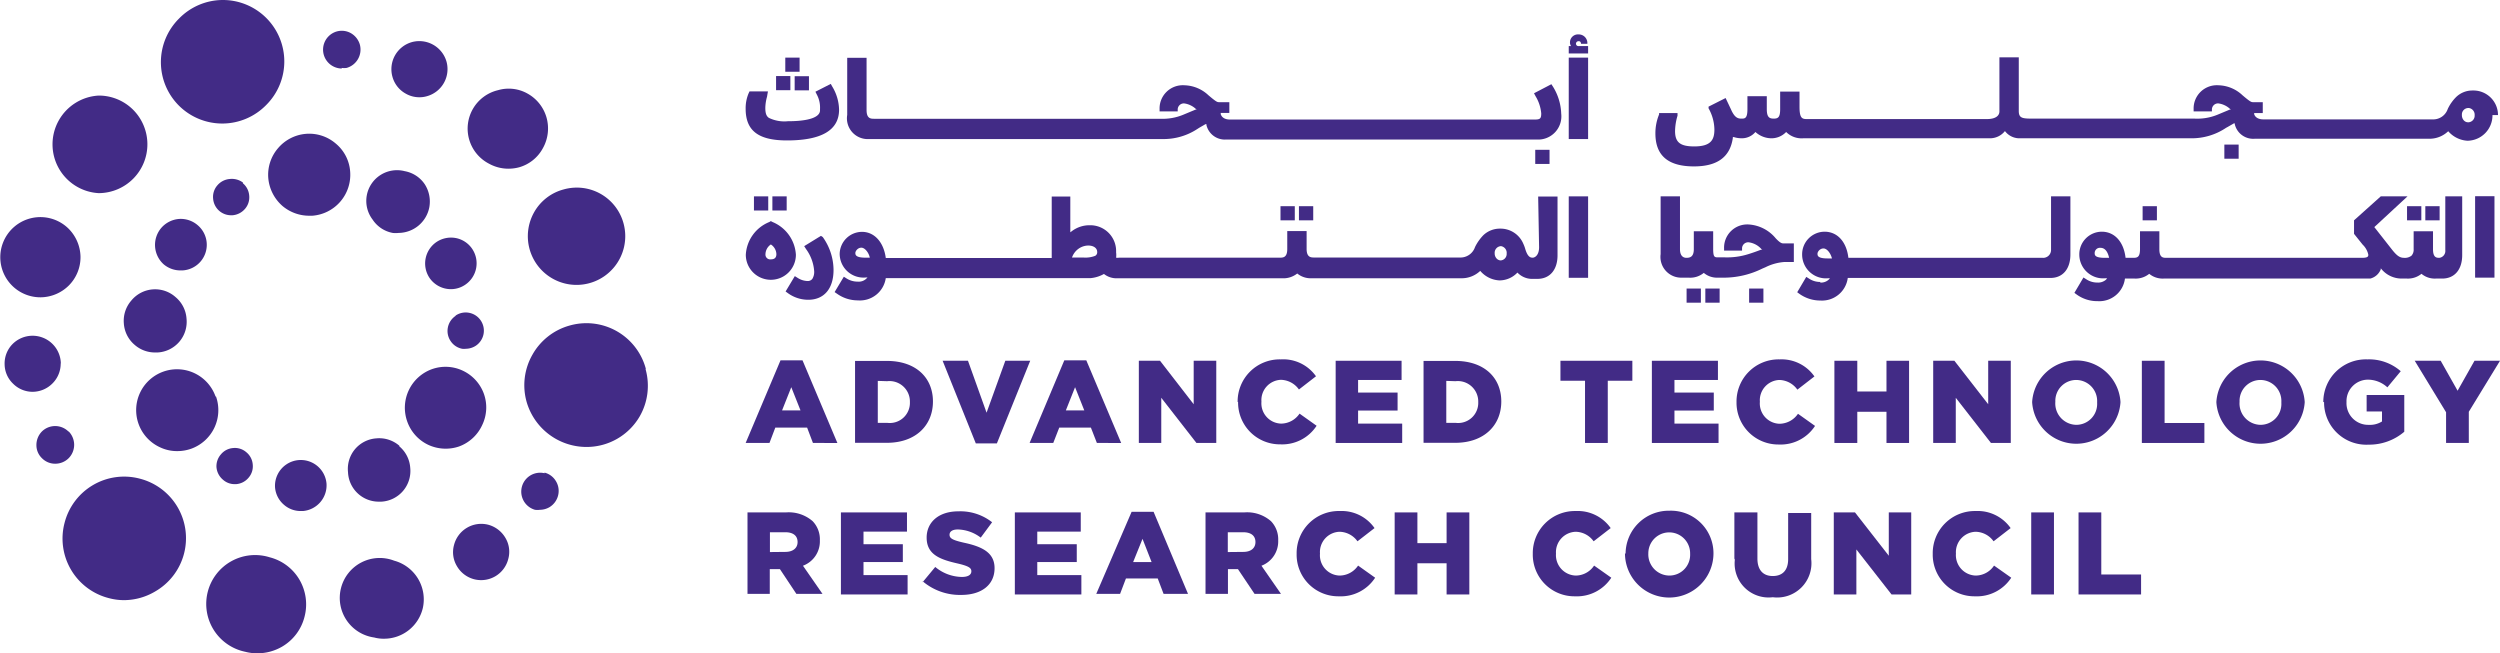 <svg xmlns="http://www.w3.org/2000/svg" xmlns:xlink="http://www.w3.org/1999/xlink" viewBox="0 0 162.71 42.52"><defs><style>.a{fill:none;}.b{clip-path:url(#a);}.c{fill:#422b86;}</style><clipPath id="a" transform="translate(-6.35 -6.35)"><rect class="a" width="175.4" height="55.22"/></clipPath></defs><g class="b"><path class="c" d="M41.11,20.17a3.17,3.17,0,1,0,5.82.71,3.15,3.15,0,0,0-3.9-2.2,3.12,3.12,0,0,0-1.92,1.49" transform="translate(-6.35 -6.35)"/><path class="c" d="M48.38,30.34h0a4,4,0,0,0-5-2.79A4,4,0,0,0,41,29.44a4,4,0,0,0-.38,3.05,4.06,4.06,0,0,0,3.87,2.95,4,4,0,0,0,3.5-2,4,4,0,0,0,.38-3.05" transform="translate(-6.35 -6.35)"/><path class="c" d="M41.79,37.15a1.23,1.23,0,0,0-.62,2.38,1.17,1.17,0,0,0,.32,0,1.26,1.26,0,0,0,.62-.17,1.24,1.24,0,0,0,.56-.75,1.21,1.21,0,0,0-.13-.93,1.2,1.2,0,0,0-.75-.57" transform="translate(-6.35 -6.35)"/><path class="c" d="M20.44,36.77a1.19,1.19,0,0,0,.42.8,1.13,1.13,0,0,0,.76.29h.09a1.16,1.16,0,0,0,.81-.41,1.13,1.13,0,0,0,.28-.86,1.14,1.14,0,0,0-.41-.8,1.13,1.13,0,0,0-.86-.28,1.14,1.14,0,0,0-.8.41,1.17,1.17,0,0,0-.29.86" transform="translate(-6.35 -6.35)"/><path class="c" d="M27.6,37.81a1.68,1.68,0,0,0-3.35.25,1.66,1.66,0,0,0,.59,1.15,1.64,1.64,0,0,0,1.08.4h.14a1.68,1.68,0,0,0,1.54-1.8Z" transform="translate(-6.35 -6.35)"/><path class="c" d="M32.34,35.36a2,2,0,0,0-1.49-.48,2,2,0,0,0-1.4.71A2,2,0,0,0,29,37.08,2,2,0,0,0,31,39h.17a2,2,0,0,0,1.88-2.2h0a2,2,0,0,0-.71-1.4" transform="translate(-6.35 -6.35)"/><path class="c" d="M37.74,34a2.63,2.63,0,0,0,.11-2,2.66,2.66,0,0,0-1.37-1.52,2.63,2.63,0,0,0-2-.11,2.67,2.67,0,0,0-1.63,3.4,2.65,2.65,0,0,0,1.37,1.53h0a2.69,2.69,0,0,0,2,.11A2.66,2.66,0,0,0,37.74,34" transform="translate(-6.35 -6.35)"/><path class="c" d="M22.16,18.23A1.21,1.21,0,0,0,21.3,18a1.18,1.18,0,0,0-.8.41,1.14,1.14,0,0,0-.28.86,1.17,1.17,0,0,0,1.17,1.09h.09a1.2,1.2,0,0,0,.81-.41,1.14,1.14,0,0,0,.28-.86,1.16,1.16,0,0,0-.41-.81" transform="translate(-6.35 -6.35)"/><path class="c" d="M17,23.55a1.68,1.68,0,0,0,1.08.4h.14a1.67,1.67,0,0,0,1-2.94A1.69,1.69,0,0,0,18,20.6a1.71,1.71,0,0,0-1.15.58A1.7,1.7,0,0,0,17,23.55" transform="translate(-6.35 -6.35)"/><path class="c" d="M14.89,25.92a2,2,0,0,0-.48,1.48,2,2,0,0,0,.71,1.4,2,2,0,0,0,1.32.49h.17a2,2,0,0,0,1.88-2.2,2,2,0,0,0-.71-1.4,2,2,0,0,0-2.89.23" transform="translate(-6.35 -6.35)"/><path class="c" d="M20.38,32.16A2.66,2.66,0,0,0,17,30.53a2.66,2.66,0,0,0-.26,4.92,2.58,2.58,0,0,0,1.15.26,2.73,2.73,0,0,0,.89-.15,2.67,2.67,0,0,0,1.63-3.4" transform="translate(-6.35 -6.35)"/><path class="c" d="M36,26.91a1.18,1.18,0,0,0-.5.75,1.17,1.17,0,0,0,.18.89,1.16,1.16,0,0,0,.75.5.9.9,0,0,0,.23,0,1.22,1.22,0,0,0,.66-.2,1.18,1.18,0,0,0,.32-1.64,1.18,1.18,0,0,0-.75-.5,1.17,1.17,0,0,0-.89.18" transform="translate(-6.35 -6.35)"/><path class="c" d="M34.76,22.1a1.69,1.69,0,0,0-.46,2.33,1.69,1.69,0,0,0,1.4.74,1.65,1.65,0,0,0,.93-.29,1.68,1.68,0,0,0,.46-2.32A1.66,1.66,0,0,0,36,21.84,1.7,1.7,0,0,0,34.76,22.1Z" transform="translate(-6.35 -6.35)"/><path class="c" d="M31.9,21.51a1.72,1.72,0,0,0,.39,0,2.06,2.06,0,0,0,2-1.66A2.08,2.08,0,0,0,34,18.35a2,2,0,0,0-1.31-.86,2,2,0,0,0-2.09,3.15,2,2,0,0,0,1.31.87" transform="translate(-6.35 -6.35)"/><path class="c" d="M29.14,17.52a2.6,2.6,0,0,0-.93-1.82,2.65,2.65,0,0,0-1.94-.64,2.67,2.67,0,0,0-1.82.93,2.65,2.65,0,0,0-.64,1.94,2.72,2.72,0,0,0,.93,1.83,2.69,2.69,0,0,0,1.73.63h.21a2.67,2.67,0,0,0,2.46-2.87" transform="translate(-6.35 -6.35)"/><path class="c" d="M28.59,10.77a1.22,1.22,0,0,0,.32,0,1.24,1.24,0,0,0,.86-1.52,1.26,1.26,0,0,0-.58-.74,1.21,1.21,0,0,0-.93-.11,1.23,1.23,0,0,0,.33,2.41" transform="translate(-6.35 -6.35)"/><path class="c" d="M32.75,12.44a1.76,1.76,0,0,0,.9.24,1.71,1.71,0,0,0,.49-.07,1.83,1.83,0,0,0,1.27-2.25h0a1.84,1.84,0,0,0-2.25-1.27,1.83,1.83,0,0,0-1.27,2.25,1.79,1.79,0,0,0,.86,1.1" transform="translate(-6.35 -6.35)"/><path class="c" d="M41.68,16a2.62,2.62,0,0,0,.24-2,2.59,2.59,0,0,0-1.22-1.55,2.49,2.49,0,0,0-1.94-.23A2.57,2.57,0,0,0,38.17,17a2.62,2.62,0,0,0,1.27.33,2.72,2.72,0,0,0,.69-.09A2.54,2.54,0,0,0,41.68,16" transform="translate(-6.35 -6.35)"/><path class="c" d="M10.81,34.44a1.23,1.23,0,0,0-1.74,0h0a1.26,1.26,0,0,0-.35.88,1.17,1.17,0,0,0,.37.86,1.19,1.19,0,0,0,.86.35h0a1.23,1.23,0,0,0,.87-.36,1.24,1.24,0,0,0,0-1.74" transform="translate(-6.35 -6.35)"/><path class="c" d="M10.31,30a1.84,1.84,0,0,0-3.14-1.26h0a1.8,1.8,0,0,0-.52,1.3,1.77,1.77,0,0,0,.55,1.28,1.79,1.79,0,0,0,1.28.53h0a1.83,1.83,0,0,0,1.29-.55,1.81,1.81,0,0,0,.53-1.3" transform="translate(-6.35 -6.35)"/><path class="c" d="M9,25.7H9a2.64,2.64,0,0,0,1.84-.78,2.61,2.61,0,0,0,.75-1.85,2.66,2.66,0,0,0-.78-1.84A2.61,2.61,0,1,0,9,25.7" transform="translate(-6.35 -6.35)"/><path class="c" d="M12.8,18.92h0A3.18,3.18,0,0,0,15,13.48a3.16,3.16,0,0,0-2.23-.91h0a3.18,3.18,0,0,0,0,6.35" transform="translate(-6.35 -6.35)"/><path class="c" d="M20.84,14.39h0a4,4,0,0,0,2.83-1.2,4,4,0,0,0-2.86-6.84h0A4,4,0,0,0,18,7.56,4,4,0,0,0,18,13.23a4,4,0,0,0,2.82,1.16" transform="translate(-6.35 -6.35)"/><path class="c" d="M38.12,40.5a1.83,1.83,0,0,0-2.22,1.32,1.76,1.76,0,0,0,.19,1.38,1.82,1.82,0,0,0,3.34-.47,1.76,1.76,0,0,0-.19-1.38,1.85,1.85,0,0,0-1.12-.85" transform="translate(-6.35 -6.35)"/><path class="c" d="M32,42.84a2.6,2.6,0,1,0-1.3,5,2.36,2.36,0,0,0,.65.08,2.59,2.59,0,0,0,2.52-2A2.61,2.61,0,0,0,32,42.84" transform="translate(-6.35 -6.35)"/><path class="c" d="M23.9,42.62a3.18,3.18,0,1,0-1.59,6.15,3.08,3.08,0,0,0,.8.1,3.2,3.2,0,0,0,1.61-.44,3.13,3.13,0,0,0,1.45-1.94,3.18,3.18,0,0,0-.33-2.41,3.15,3.15,0,0,0-1.94-1.46" transform="translate(-6.35 -6.35)"/><path class="c" d="M15.44,37.5a4,4,0,0,0-4.89,2.89,4,4,0,0,0,2.89,4.89,3.83,3.83,0,0,0,1,.13,4,4,0,0,0,2-.56,4,4,0,0,0-1-7.35" transform="translate(-6.35 -6.35)"/><path class="c" d="M168.93,13.84a1.6,1.6,0,0,0-1.64-1.6,1.52,1.52,0,0,0-1.09.43,2.79,2.79,0,0,0-.54.77,1,1,0,0,1-1,.68l-11,0c-.53,0-.6-.34-.6-.35v-.06h.56V13H153c-.12,0-.17,0-.7-.45a2.36,2.36,0,0,0-1.57-.65,1.51,1.51,0,0,0-1.61,1.55v.15h1.19v-.14a.4.4,0,0,1,.42-.38,1.39,1.39,0,0,1,.75.35l.07.05-.07,0-.84.35a3.47,3.47,0,0,1-1.45.24H138.74c-.74,0-1,0-1-.5V10.08h-1.26V13.6c0,.23-.17.5-.83.5H124c-.33,0-.53,0-.53-.79v-1h-1.26v1.14c0,.53-.13.62-.42.62s-.45-.1-.45-.62v-.84h-1.26v.84c0,.58-.15.62-.36.62s-.45,0-.71-.6l-.35-.74-1.11.56,0,.11a2.89,2.89,0,0,1,.38,1.38c0,.66-.22,1.1-1.31,1.1-.92,0-1.25-.27-1.25-1a3.61,3.61,0,0,1,.16-1l0-.17h-1.2l0,.09a3.19,3.19,0,0,0-.24,1.23c0,1.44.82,2.15,2.51,2.15,1.52,0,2.35-.61,2.53-1.85v-.06l.06,0a1.69,1.69,0,0,0,.53.08,1.15,1.15,0,0,0,.88-.41l0,0,0,0a1.56,1.56,0,0,0,1,.41,1.32,1.32,0,0,0,1-.41l0,0,0,0a1.42,1.42,0,0,0,1.12.41h12.12a1.24,1.24,0,0,0,1-.47l0,0,0,0a1.18,1.18,0,0,0,1,.47h11.09a4,4,0,0,0,2.3-.68l.11-.06.4-.23.06,0,0,.06a1.23,1.23,0,0,0,1.3.94l11.35,0a1.75,1.75,0,0,0,1.24-.49l0,0a1.79,1.79,0,0,0,1.25.62,1.65,1.65,0,0,0,1.63-1.67m-1.57.47a.38.38,0,0,1-.29-.12.5.5,0,0,1-.13-.36.42.42,0,0,1,.41-.45h.05a.44.44,0,0,1,.37.47.43.43,0,0,1-.41.46" transform="translate(-6.35 -6.35)"/><rect class="c" x="144.77" y="9.41" width="0.93" height="0.92"/><path class="c" d="M108.92,9.19a.17.17,0,0,1,.17-.16c.1,0,.15.05.16.17h.41a.56.56,0,0,0-.57-.61.52.52,0,0,0-.56.51.43.43,0,0,0,.07.25h-.15v.48h1.26V9.35h-.61a.16.16,0,0,1-.18-.16" transform="translate(-6.35 -6.35)"/><path class="c" d="M56.33,12.3h-1.2l-.06.13a2.49,2.49,0,0,0-.19,1c0,1.43.83,2.06,2.69,2.06,2.22,0,3.39-.65,3.39-2a3,3,0,0,0-.44-1.5l-.1-.18-1,.51.1.2a1.78,1.78,0,0,1,.2.92v.09c0,.47-.79.71-2.09.71a2.29,2.29,0,0,1-1.24-.22c-.14-.1-.23-.25-.23-.65a2.87,2.87,0,0,1,.11-.72Z" transform="translate(-6.35 -6.35)"/><rect class="c" x="51.72" y="4.96" width="0.93" height="0.92"/><rect class="c" x="50.51" y="4.95" width="0.93" height="0.92"/><rect class="c" x="51.11" y="3.75" width="0.93" height="0.92"/><path class="c" d="M107.43,12l-.11-.17-1.13.59.1.19a2.59,2.59,0,0,1,.37,1.12c0,.33-.07.4-.41.4H86.4c-.53,0-.6-.35-.6-.36V13.7h.56V13h-.66c-.12,0-.17,0-.7-.45a2.36,2.36,0,0,0-1.57-.65,1.51,1.51,0,0,0-1.61,1.55v.15H83v-.14a.4.4,0,0,1,.42-.38,1.39,1.39,0,0,1,.75.35l.07.05-.07,0-.84.35a3.49,3.49,0,0,1-1.45.25H63.25c-.22,0-.5,0-.5-.57v-3.4H61.49v3.72A1.35,1.35,0,0,0,62.9,15.4H82a4,4,0,0,0,2.3-.67l.11-.07.4-.23.06,0,0,.06a1.23,1.23,0,0,0,1.3.94h20.18a1.51,1.51,0,0,0,1.61-1.68A3.54,3.54,0,0,0,107.43,12Z" transform="translate(-6.35 -6.35)"/><rect class="c" x="99.92" y="9.75" width="0.93" height="0.92"/><rect class="c" x="102.1" y="3.75" width="1.26" height="5.3"/><rect class="c" x="110.99" y="18.78" width="0.93" height="0.92"/><rect class="c" x="109.77" y="18.78" width="0.93" height="0.92"/><rect class="c" x="113.84" y="18.78" width="0.93" height="0.92"/><path class="c" d="M122.51,23.4h.59V22.19h-.69c-.07,0-.18,0-.49-.33l0,0a2.48,2.48,0,0,0-1.75-.9,1.51,1.51,0,0,0-1.61,1.55v.15h1.17V22.5a.4.4,0,0,1,.43-.38,1.34,1.34,0,0,1,.82.43l.07.05-.08,0c-.29.11-.54.2-.83.29a4.59,4.59,0,0,1-1.53.21h-.42c-.25,0-.34,0-.34-.56V21.4h-1.26v1.17c0,.5-.25.56-.48.56-.07,0-.42,0-.42-.56V19.13h-1.26v3.76a1.35,1.35,0,0,0,1.4,1.53h.41a1.39,1.39,0,0,0,1-.31l0,0,0,0a1.32,1.32,0,0,0,.93.31h.49a5.66,5.66,0,0,0,2.39-.59l.21-.09a3.27,3.27,0,0,1,1.25-.34" transform="translate(-6.35 -6.35)"/><path class="c" d="M165.5,22.63a.45.45,0,0,1-.38.5c-.18,0-.42,0-.42-.56V21.4h-1.26v1.17a.57.57,0,0,1-.14.42.7.7,0,0,1-.5.14h0c-.3,0-.51-.2-.82-.6l-1.1-1.4,2.16-2h-1.74l-1.74,1.56v.88l.56.7a1.28,1.28,0,0,1,.37.66c0,.13-.06.2-.42.2H147.35c-.21,0-.46,0-.46-.56V21.4h-1.26v1.17c0,.52-.18.56-.43.56h-.51v0c-.12-1.05-.72-1.7-1.55-1.7a1.47,1.47,0,0,0-1.46,1.48,1.55,1.55,0,0,0,1.7,1.55h.11l-.07.09a.77.77,0,0,1-.56.19,1.29,1.29,0,0,1-.72-.21l-.19-.12-.59,1,.15.11a2.27,2.27,0,0,0,1.36.43,1.68,1.68,0,0,0,1.78-1.47v0h.63a1.39,1.39,0,0,0,.95-.31l0,0,0,0a1.37,1.37,0,0,0,.94.31h13.45a1,1,0,0,0,.68-.6l0-.07.05.06a1.71,1.71,0,0,0,1.32.61h.33a1.39,1.39,0,0,0,.95-.31l0,0,0,0a1.34,1.34,0,0,0,.93.31h.42c.8,0,1.3-.58,1.3-1.53V19.13H165.5Zm-22.17.5c-.65,0-.65-.19-.65-.31a.34.34,0,0,1,.38-.34c.34,0,.49.34.56.65Z" transform="translate(-6.35 -6.35)"/><rect class="c" x="156.66" y="13.42" width="0.93" height="0.92"/><rect class="c" x="139.45" y="13.42" width="0.93" height="0.92"/><rect class="c" x="157.85" y="13.42" width="0.93" height="0.92"/><path class="c" d="M124.82,24.7a1.29,1.29,0,0,1-.72-.21l-.19-.12-.59,1,.15.11a2.34,2.34,0,0,0,1.36.43,1.69,1.69,0,0,0,1.78-1.47v0H139.8c.8,0,1.3-.58,1.3-1.53V19.13h-1.26v3.49a.51.51,0,0,1-.55.51H126.65v0c-.12-1.05-.72-1.7-1.55-1.7a1.47,1.47,0,0,0-1.46,1.48,1.55,1.55,0,0,0,1.7,1.55h.11l-.07.08a.73.73,0,0,1-.56.2m.48-1.57c-.66,0-.66-.19-.66-.31s.15-.34.39-.34.48.34.55.65Z" transform="translate(-6.35 -6.35)"/><rect class="c" x="161.09" y="12.77" width="1.26" height="5.3"/><rect class="c" x="50.27" y="12.78" width="0.93" height="0.92"/><path class="c" d="M59.78,21.7l-1.09.67.12.19A2.76,2.76,0,0,1,59.34,24a.86.86,0,0,1-.12.5.37.37,0,0,1-.32.14,1.26,1.26,0,0,1-.63-.2l-.19-.12-.6,1,.15.11a2.25,2.25,0,0,0,1.33.43c1,0,1.64-.7,1.64-1.94a3.72,3.72,0,0,0-.7-2.14Z" transform="translate(-6.35 -6.35)"/><path class="c" d="M58.15,22.93a2.46,2.46,0,0,0-1.52-2.13l-.11-.06-.1.06a2.44,2.44,0,0,0-1.53,2.13,1.63,1.63,0,0,0,3.26,0m-1.63.3a.31.31,0,0,1-.35-.34.79.79,0,0,1,.35-.63.78.78,0,0,1,.36.63c0,.23-.12.34-.36.34" transform="translate(-6.35 -6.35)"/><rect class="c" x="49.07" y="12.78" width="0.93" height="0.92"/><rect class="c" x="102.1" y="12.78" width="1.26" height="5.3"/><path class="c" d="M106.52,22.44c0,.54-.29.68-.41.68s-.33,0-.5-.6a2.24,2.24,0,0,0-.11-.29,1.61,1.61,0,0,0-1.52-1,1.56,1.56,0,0,0-1.09.43,3,3,0,0,0-.54.77,1,1,0,0,1-1,.68H91.89c-.21,0-.5,0-.5-.56V21.39H90.13v1.17c0,.56-.28.56-.49.56H79.18a.5.5,0,0,1-.19,0l0,0v0a1.29,1.29,0,0,0,0-.35,1.68,1.68,0,0,0-1.71-1.76,1.9,1.9,0,0,0-1.19.4l-.08.06V19.14H74.8v4H64v0c-.13-1-.72-1.7-1.55-1.7A1.46,1.46,0,0,0,61,22.85a1.55,1.55,0,0,0,1.7,1.56h.11l-.08.08a.71.71,0,0,1-.55.19,1.34,1.34,0,0,1-.72-.2l-.19-.12-.6,1,.16.11a2.33,2.33,0,0,0,1.35.43A1.7,1.7,0,0,0,64,24.45v0H77.17l.18,0a2.18,2.18,0,0,0,.85-.27l0,0,0,0a1.32,1.32,0,0,0,.91.28H89.78a1.45,1.45,0,0,0,1-.31l0,0,0,0a1.37,1.37,0,0,0,.94.31h9.73a1.75,1.75,0,0,0,1.24-.48l0,0a1.75,1.75,0,0,0,1.25.62,1.61,1.61,0,0,0,1.17-.51h0a1.32,1.32,0,0,0,.89.41h.41c.81,0,1.31-.59,1.31-1.53V19.14h-1.26Zm-43.84.68c-.66,0-.66-.2-.66-.31s.15-.34.39-.34.49.34.55.65ZM77.63,23a1.75,1.75,0,0,1-.78.11h-.73a1.17,1.17,0,0,1,.41-.56c.5-.37,1.23-.25,1.23.2a.26.26,0,0,1-.13.25m26.42.3a.38.38,0,0,1-.29-.12.48.48,0,0,1-.13-.35.43.43,0,0,1,.41-.46h0a.44.44,0,0,1,.37.48.42.42,0,0,1-.41.45" transform="translate(-6.35 -6.35)"/><rect class="c" x="84.54" y="13.42" width="0.93" height="0.92"/><rect class="c" x="83.34" y="13.42" width="0.93" height="0.92"/><path class="c" d="M57.15,29.8h1.43l2.27,5.38H59.26l-.38-1H56.81l-.38,1H54.88Zm1.3,3.26-.6-1.51-.6,1.51Z" transform="translate(-6.35 -6.35)"/><path class="c" d="M62,29.84h2.07c1.9,0,3,1.1,3,2.64h0c0,1.55-1.12,2.69-3,2.69H62Zm1.48,1.3v2.73h.61a1.31,1.31,0,0,0,1.48-1.35v0a1.33,1.33,0,0,0-1.48-1.36Z" transform="translate(-6.35 -6.35)"/><polygon class="c" points="61.35 23.48 63 23.48 64.21 26.86 65.43 23.48 67.05 23.48 64.88 28.86 63.51 28.86 61.35 23.48"/><path class="c" d="M75.62,29.8h1.43l2.27,5.38H77.74l-.39-1H75.29l-.39,1H73.36Zm1.3,3.26-.6-1.51-.6,1.51Z" transform="translate(-6.35 -6.35)"/><polygon class="c" points="74.12 23.48 75.5 23.48 77.69 26.31 77.69 23.48 79.16 23.48 79.16 28.83 77.87 28.83 75.58 25.89 75.58 28.83 74.12 28.83 74.12 23.48"/><path class="c" d="M86.9,32.52h0a2.74,2.74,0,0,1,2.81-2.78A2.61,2.61,0,0,1,92,30.84l-1.11.86a1.48,1.48,0,0,0-1.17-.63,1.32,1.32,0,0,0-1.27,1.42v0a1.32,1.32,0,0,0,1.27,1.43,1.46,1.46,0,0,0,1.21-.65l1.11.79a2.67,2.67,0,0,1-2.36,1.21,2.72,2.72,0,0,1-2.75-2.77" transform="translate(-6.35 -6.35)"/><polygon class="c" points="86.93 23.48 91.22 23.48 91.22 24.73 88.39 24.73 88.39 25.55 90.96 25.55 90.96 26.72 88.39 26.72 88.39 27.57 91.26 27.57 91.26 28.83 86.93 28.83 86.93 23.48"/><path class="c" d="M99,29.84h2.06c1.9,0,3,1.1,3,2.64h0c0,1.55-1.12,2.69-3,2.69H99Zm1.48,1.3v2.73h.6a1.31,1.31,0,0,0,1.48-1.35v0a1.33,1.33,0,0,0-1.48-1.36Z" transform="translate(-6.35 -6.35)"/><polygon class="c" points="103.16 24.78 101.56 24.78 101.56 23.48 106.24 23.48 106.24 24.78 104.64 24.78 104.64 28.83 103.16 28.83 103.16 24.78"/><polygon class="c" points="107.51 23.48 111.81 23.48 111.81 24.73 108.98 24.73 108.98 25.55 111.54 25.55 111.54 26.72 108.98 26.72 108.98 27.57 111.85 27.57 111.85 28.83 107.51 28.83 107.51 23.48"/><path class="c" d="M119.37,32.52h0a2.74,2.74,0,0,1,2.81-2.78,2.61,2.61,0,0,1,2.26,1.11l-1.11.86a1.48,1.48,0,0,0-1.17-.63,1.32,1.32,0,0,0-1.27,1.42v0a1.32,1.32,0,0,0,1.27,1.43,1.47,1.47,0,0,0,1.21-.65l1.11.79a2.67,2.67,0,0,1-2.36,1.21,2.72,2.72,0,0,1-2.75-2.77" transform="translate(-6.35 -6.35)"/><polygon class="c" points="119.39 23.48 120.88 23.48 120.88 25.48 122.78 25.48 122.78 23.48 124.25 23.48 124.25 28.83 122.78 28.83 122.78 26.8 120.88 26.8 120.88 28.83 119.39 28.83 119.39 23.48"/><polygon class="c" points="125.82 23.48 127.2 23.48 129.4 26.31 129.4 23.48 130.87 23.48 130.87 28.83 129.58 28.83 127.29 25.89 127.29 28.83 125.82 28.83 125.82 23.48"/><path class="c" d="M138.61,32.52h0a2.88,2.88,0,0,1,5.75,0v0a2.88,2.88,0,0,1-5.75,0m4.23,0h0a1.37,1.37,0,0,0-1.36-1.44,1.36,1.36,0,0,0-1.36,1.42v0A1.39,1.39,0,0,0,141.49,34a1.36,1.36,0,0,0,1.35-1.43" transform="translate(-6.35 -6.35)"/><polygon class="c" points="139.4 23.48 140.88 23.48 140.88 27.53 143.47 27.53 143.47 28.83 139.4 28.83 139.4 23.48"/><path class="c" d="M150.6,32.52h0a2.88,2.88,0,0,1,5.75,0v0a2.88,2.88,0,0,1-5.75,0m4.23,0h0a1.37,1.37,0,0,0-1.36-1.44,1.36,1.36,0,0,0-1.36,1.42v0A1.39,1.39,0,0,0,153.48,34a1.36,1.36,0,0,0,1.35-1.43" transform="translate(-6.35 -6.35)"/><path class="c" d="M157.56,32.52h0a2.77,2.77,0,0,1,2.87-2.78,3.12,3.12,0,0,1,2.17.77l-.87,1.05a1.88,1.88,0,0,0-1.29-.5,1.4,1.4,0,0,0-1.37,1.46h0A1.41,1.41,0,0,0,160.52,34a1.46,1.46,0,0,0,.86-.22v-.65h-1V32.06h2.45v2.39a3.51,3.51,0,0,1-2.32.84,2.75,2.75,0,0,1-2.9-2.77" transform="translate(-6.35 -6.35)"/><polygon class="c" points="159.2 26.83 157.16 23.48 158.85 23.48 159.95 25.43 161.05 23.48 162.71 23.48 160.68 26.8 160.68 28.83 159.2 28.83 159.2 26.83"/><path class="c" d="M55,39.7H57.5a2.37,2.37,0,0,1,1.74.57,1.7,1.7,0,0,1,.47,1.25h0a1.69,1.69,0,0,1-1.1,1.65L59.88,45h-1.7l-1.07-1.61h-.66V45H55Zm2.46,2.57c.5,0,.8-.25.8-.64h0c0-.43-.31-.64-.8-.64h-1v1.29Z" transform="translate(-6.35 -6.35)"/><polygon class="c" points="54.73 33.35 59.03 33.35 59.03 34.6 56.2 34.6 56.2 35.42 58.76 35.42 58.76 36.58 56.2 36.58 56.2 37.43 59.07 37.43 59.07 38.69 54.73 38.69 54.73 33.35"/><path class="c" d="M66.39,44.25l.83-1a2.76,2.76,0,0,0,1.73.65c.41,0,.62-.14.62-.37v0c0-.22-.18-.34-.91-.51-1.14-.26-2-.58-2-1.68h0c0-1,.78-1.71,2.06-1.71a3.34,3.34,0,0,1,2.2.71l-.74,1a2.56,2.56,0,0,0-1.49-.53c-.36,0-.54.14-.54.34v0c0,.24.19.35.93.52,1.22.26,2,.66,2,1.66h0c0,1.1-.87,1.74-2.16,1.74a3.75,3.75,0,0,1-2.51-.88" transform="translate(-6.35 -6.35)"/><polygon class="c" points="66.05 33.35 70.34 33.35 70.34 34.6 67.51 34.6 67.51 35.42 70.08 35.42 70.08 36.58 67.51 36.58 67.51 37.43 70.38 37.43 70.38 38.69 66.05 38.69 66.05 33.35"/><path class="c" d="M80,39.66h1.43L83.67,45H82.08l-.38-1H79.63l-.38,1H77.7Zm1.3,3.27-.59-1.51-.61,1.51Z" transform="translate(-6.35 -6.35)"/><path class="c" d="M84.81,39.7h2.52a2.36,2.36,0,0,1,1.74.57,1.7,1.7,0,0,1,.47,1.25h0a1.69,1.69,0,0,1-1.09,1.65L89.72,45H88l-1.08-1.61h-.65V45H84.81Zm2.46,2.57c.5,0,.79-.25.79-.64h0c0-.43-.31-.64-.8-.64h-1v1.29Z" transform="translate(-6.35 -6.35)"/><path class="c" d="M90.74,42.39v0a2.74,2.74,0,0,1,2.81-2.78,2.61,2.61,0,0,1,2.26,1.11l-1.11.86a1.47,1.47,0,0,0-1.17-.62,1.32,1.32,0,0,0-1.27,1.42h0a1.32,1.32,0,0,0,1.27,1.43,1.46,1.46,0,0,0,1.21-.65l1.11.79a2.67,2.67,0,0,1-2.36,1.21,2.71,2.71,0,0,1-2.75-2.76" transform="translate(-6.35 -6.35)"/><polygon class="c" points="90.77 33.35 92.25 33.35 92.25 35.35 94.15 35.35 94.15 33.35 95.63 33.35 95.63 38.69 94.15 38.69 94.15 36.66 92.25 36.66 92.25 38.69 90.77 38.69 90.77 33.35"/><path class="c" d="M106.11,42.39v0a2.74,2.74,0,0,1,2.8-2.78,2.62,2.62,0,0,1,2.27,1.11l-1.11.86a1.47,1.47,0,0,0-1.17-.62,1.33,1.33,0,0,0-1.28,1.42h0a1.33,1.33,0,0,0,1.28,1.43,1.44,1.44,0,0,0,1.2-.65l1.12.79a2.67,2.67,0,0,1-2.36,1.21,2.71,2.71,0,0,1-2.75-2.76" transform="translate(-6.35 -6.35)"/><path class="c" d="M112.15,42.39v0A2.81,2.81,0,0,1,115,39.59a2.77,2.77,0,0,1,2.87,2.77h0a2.88,2.88,0,0,1-5.76,0m4.24,0v0a1.36,1.36,0,1,0-2.72,0h0A1.38,1.38,0,0,0,115,43.81a1.35,1.35,0,0,0,1.35-1.42" transform="translate(-6.35 -6.35)"/><path class="c" d="M119.23,42.7v-3h1.5v3c0,.77.39,1.14,1,1.14s1-.35,1-1.1v-3h1.5v3a2.23,2.23,0,0,1-2.5,2.48,2.21,2.21,0,0,1-2.47-2.44" transform="translate(-6.35 -6.35)"/><polygon class="c" points="119.35 33.35 120.73 33.35 122.93 36.17 122.93 33.35 124.39 33.35 124.39 38.69 123.11 38.69 120.82 35.76 120.82 38.69 119.35 38.69 119.35 33.35"/><path class="c" d="M132.14,42.39v0a2.74,2.74,0,0,1,2.8-2.78,2.62,2.62,0,0,1,2.27,1.11l-1.11.86a1.47,1.47,0,0,0-1.17-.62,1.33,1.33,0,0,0-1.28,1.42h0a1.33,1.33,0,0,0,1.28,1.43,1.44,1.44,0,0,0,1.2-.65l1.12.79a2.67,2.67,0,0,1-2.36,1.21,2.71,2.71,0,0,1-2.75-2.76" transform="translate(-6.35 -6.35)"/><rect class="c" x="132.2" y="33.35" width="1.48" height="5.34"/><polygon class="c" points="135.28 33.35 136.76 33.35 136.76 37.39 139.35 37.39 139.35 38.69 135.28 38.69 135.28 33.35"/></g></svg>